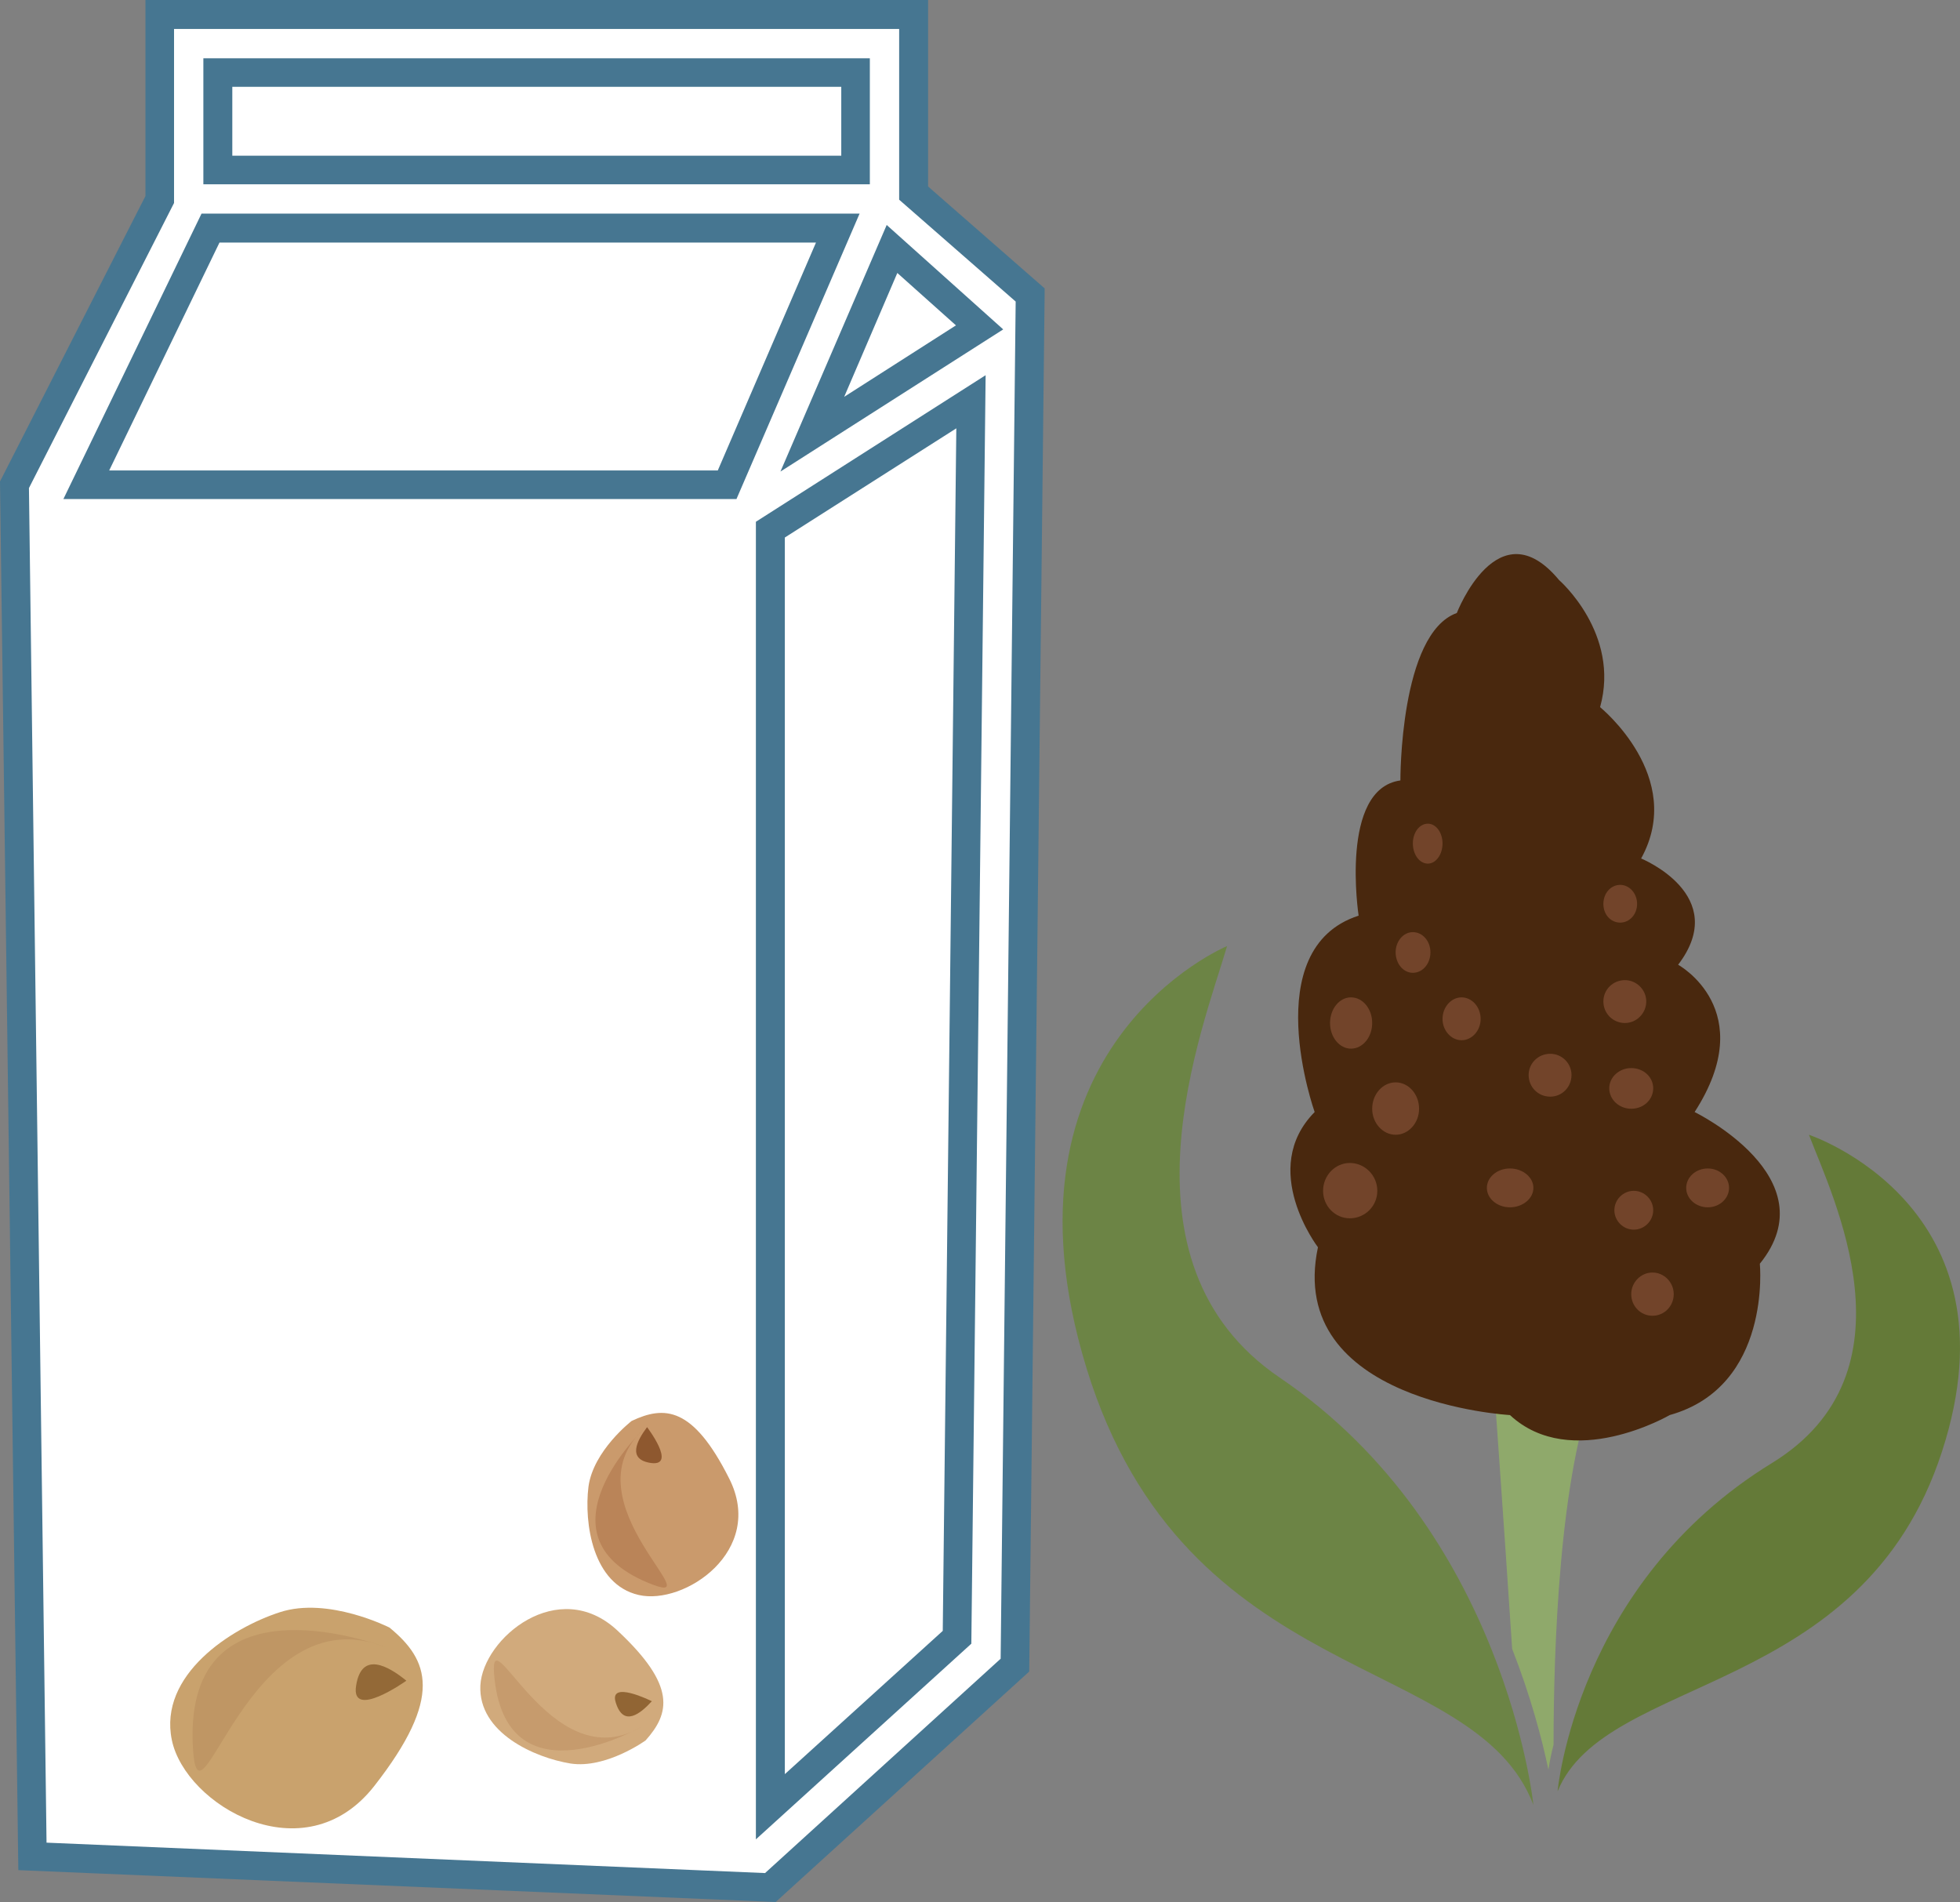 <?xml version="1.0" encoding="UTF-8" standalone="no"?>
<svg
   xmlns:dc="http://purl.org/dc/elements/1.1/"
   xmlns:cc="http://creativecommons.org/ns#"
   xmlns:rdf="http://www.w3.org/1999/02/22-rdf-syntax-ns#"
   xmlns:svg="http://www.w3.org/2000/svg"
   xmlns="http://www.w3.org/2000/svg"
   id="svg71"
   viewBox="0 0 5349.273 5191"
   style="clip-rule:evenodd;fill-rule:evenodd;image-rendering:optimizeQuality;shape-rendering:geometricPrecision;text-rendering:geometricPrecision"
   version="1.1"
   height="51.91mm"
   width="53.493mm"
   xml:space="preserve"><rect x="0" y="0" width="5349.273" height="5191" fill="#808080" stroke="none"/>
 <defs
   id="defs4">
  <style
   id="style2"
   type="text/css">
   <![CDATA[
    .fil1 {fill:#467691;fill-rule:nonzero}
    .fil3 {fill:#49280E;fill-rule:nonzero}
    .fil5 {fill:#647A38;fill-rule:nonzero}
    .fil4 {fill:#6C8445;fill-rule:nonzero}
    .fil6 {fill:#72442A;fill-rule:nonzero}
    .fil9 {fill:#8E582F;fill-rule:nonzero}
    .fil2 {fill:#8FA96B;fill-rule:nonzero}
    .fil15 {fill:#916534;fill-rule:nonzero}
    .fil12 {fill:#936937;fill-rule:nonzero}
    .fil8 {fill:#BA8458;fill-rule:nonzero}
    .fil11 {fill:#BF9664;fill-rule:nonzero}
    .fil14 {fill:#C69B6D;fill-rule:nonzero}
    .fil10 {fill:#C9A26D;fill-rule:nonzero}
    .fil7 {fill:#CA9A6C;fill-rule:nonzero}
    .fil13 {fill:#D1AA7C;fill-rule:nonzero}
    .fil0 {fill:white;fill-rule:nonzero}
   ]]>
  </style>
 </defs>
 <g
   transform="translate(-7984,-12016)"
   id="Vrstva_x0020_1">
  <g
   id="_672697408">
   <polygon
   style="fill:#ffffff;fill-rule:nonzero"
   id="polygon7"
   points="8446,12199 10351,12199 10351,12620 10704,12860 10704,13046 10704,16521 10051,17106 8115,13385 8446,12549 "
   class="fil0" />
   <path
   style="fill:#ffffff;fill-rule:nonzero"
   id="path9"
   d="m 10201,13201 218,-506 238,214 z m 395,3284 -509,462 v -3485 l 547,-350 z M 9968,13339 H 8220 l 339,-701 h 1712 z M 8579,12214 h 1740 v 266 H 8579 Z m 1899,329 v -487 H 8420 v 504 l -396,779 48,3744 2015,84 667,-606 42,-3740 z"
   class="fil0" />
   <path
   style="fill:#467691;fill-rule:nonzero"
   id="path11"
   d="m 8618,12441 h 1662 v -188 H 8618 Z m 1740,78 H 8539 v -344 h 1819 z m 75,242 -145,338 305,-195 z m -319,542 290,-673 318,285 z m -1832,-3 h 1661 l 268,-622 H 8583 Z m 1712,78 H 8157 l 377,-779 h 1796 z m 132,105 v 3375 l 431,-391 37,-3282 z m -79,3553 v -3596 l 627,-400 -39,3462 z m -1936,9 1961,83 643,-585 41,-3704 -318,-278 v -466 H 8459 v 475 l -396,778 z m 1990,162 -2067,-87 -50,-3790 397,-779 v -535 h 2136 v 509 l 318,278 v 19 l -42,3756 z"
   class="fil1" />
  </g>
 </g>
 <g
   transform="translate(-7984,-12016)"
   id="Vrstva_x0020_1_0">
  <path
   style="fill:#8fa96b;fill-rule:nonzero"
   id="path16"
   d="m 12224,16778 c 0,-254 15,-738 116,-988 h -279 c 0,0 27,376 50,726 50,128 81,244 99,330 3,-19 7,-42 14,-68 z"
   class="fil2" />
  <path
   style="fill:#49280e;fill-rule:nonzero"
   id="path18"
   d="m 12105,15878 c 0,0 -614,-34 -524,-458 0,0 -163,-213 -9,-369 0,0 -159,-446 120,-536 0,0 -53,-346 114,-369 0,0 -2,-401 154,-457 0,0 112,-291 279,-90 0,0 168,146 112,347 0,0 235,190 112,413 0,0 246,100 101,290 0,0 225,123 45,402 0,0 368,179 178,414 0,0 33,335 -246,413 0,0 -268,156 -436,0 z"
   class="fil3" />
  <path
   style="fill:#6c8445;fill-rule:nonzero"
   id="path20"
   d="m 12169,16942 c 0,0 -76,-748 -692,-1166 -466,-316 -210,-953 -144,-1178 0,0 -653,271 -384,1151 270,880 1060,773 1220,1193 z"
   class="fil4" />
  <path
   style="fill:#647a38;fill-rule:nonzero"
   id="path22"
   d="m 12235,16905 c 0,0 50,-568 585,-896 404,-248 165,-727 101,-896 0,0 582,193 363,865 -218,672 -918,606 -1049,927 z"
   class="fil5" />
  <path
   style="fill:#72442a;fill-rule:nonzero"
   id="path24"
   d="m 11743,15266 c 0,42 -34,75 -75,75 -40,0 -73,-33 -73,-75 0,-42 33,-76 73,-76 41,0 75,34 75,76 z"
   class="fil6" />
  <path
   style="fill:#72442a;fill-rule:nonzero"
   id="path26"
   d="m 11729,14808 c 0,39 -26,70 -58,70 -31,0 -57,-31 -57,-70 0,-39 26,-70 57,-70 32,0 58,31 58,70 z"
   class="fil6" />
  <path
   style="fill:#72442a;fill-rule:nonzero"
   id="path28"
   d="m 11857,15042 c 0,39 -29,71 -64,71 -35,0 -64,-32 -64,-71 0,-40 29,-72 64,-72 35,0 64,32 64,72 z"
   class="fil6" />
  <path
   style="fill:#72442a;fill-rule:nonzero"
   id="path30"
   d="m 12025,14797 c 0,32 -24,58 -52,58 -28,0 -52,-26 -52,-58 0,-33 24,-59 52,-59 28,0 52,26 52,59 z"
   class="fil6" />
  <path
   style="fill:#72442a;fill-rule:nonzero"
   id="path32"
   d="m 11888,14615 c 0,31 -21,56 -48,56 -26,0 -47,-25 -47,-56 0,-30 21,-55 47,-55 27,0 48,25 48,55 z"
   class="fil6" />
  <path
   style="fill:#72442a;fill-rule:nonzero"
   id="path34"
   d="m 11921,14318 c 0,30 -18,55 -40,55 -23,0 -41,-25 -41,-55 0,-30 18,-54 41,-54 22,0 40,24 40,54 z"
   class="fil6" />
  <path
   style="fill:#72442a;fill-rule:nonzero"
   id="path36"
   d="m 12452,14483 c 0,29 -21,51 -46,51 -26,0 -46,-22 -46,-51 0,-29 20,-52 46,-52 25,0 46,23 46,52 z"
   class="fil6" />
  <path
   style="fill:#72442a;fill-rule:nonzero"
   id="path38"
   d="m 12477,14749 c 0,33 -27,59 -58,59 -33,0 -59,-26 -59,-59 0,-32 26,-58 59,-58 31,0 58,26 58,58 z"
   class="fil6" />
  <path
   style="fill:#72442a;fill-rule:nonzero"
   id="path40"
   d="m 12496,14986 c 0,31 -26,56 -60,56 -33,0 -60,-25 -60,-56 0,-30 27,-55 60,-55 34,0 60,25 60,55 z"
   class="fil6" />
  <path
   style="fill:#72442a;fill-rule:nonzero"
   id="path42"
   d="m 12703,15258 c 0,29 -26,53 -58,53 -33,0 -59,-24 -59,-53 0,-29 26,-53 59,-53 32,0 58,24 58,53 z"
   class="fil6" />
  <path
   style="fill:#72442a;fill-rule:nonzero"
   id="path44"
   d="m 12496,15319 c 0,29 -24,53 -53,53 -29,0 -53,-24 -53,-53 0,-29 24,-53 53,-53 29,0 53,24 53,53 z"
   class="fil6" />
  <path
   style="fill:#72442a;fill-rule:nonzero"
   id="path46"
   d="m 12169,15258 c 0,29 -29,53 -64,53 -35,0 -63,-24 -63,-53 0,-29 28,-53 63,-53 35,0 64,24 64,53 z"
   class="fil6" />
  <path
   style="fill:#72442a;fill-rule:nonzero"
   id="path48"
   d="m 12273,14950 c 0,33 -26,59 -58,59 -33,0 -59,-26 -59,-59 0,-32 26,-58 59,-58 32,0 58,26 58,58 z"
   class="fil6" />
  <path
   style="fill:#72442a;fill-rule:nonzero"
   id="path50"
   d="m 12552,15548 c 0,33 -26,59 -58,59 -32,0 -58,-26 -58,-59 0,-32 26,-59 58,-59 32,0 58,27 58,59 z"
   class="fil6" />
  <path
   style="fill:#ca9a6c;fill-rule:nonzero"
   id="path52"
   d="m 9708,15894 c 0,0 -105,81 -118,180 -12,98 11,266 137,295 125,29 347,-121 247,-318 -99,-197 -177,-199 -266,-157 z"
   class="fil7" />
  <path
   style="fill:#ba8458;fill-rule:nonzero"
   id="path54"
   d="m 9742,15915 c 0,0 -305,289 9,420 195,82 -227,-220 -9,-420 z"
   class="fil8" />
  <path
   style="fill:#8e582f;fill-rule:nonzero"
   id="path56"
   d="m 9750,15911 c 0,0 81,106 12,98 -68,-9 -39,-62 -12,-98 z"
   class="fil9" />
  <path
   style="fill:#c9a26d;fill-rule:nonzero"
   id="path58"
   d="m 9047,16458 c 0,0 -167,-85 -299,-42 -133,43 -332,171 -295,349 37,178 361,369 552,126 191,-244 149,-345 42,-433 z"
   class="fil10" />
  <path
   style="fill:#bf9664;fill-rule:nonzero"
   id="path60"
   d="m 9040,16513 c 0,0 -550,-215 -530,263 13,296 146,-420 530,-263 z"
   class="fil11" />
  <path
   style="fill:#936937;fill-rule:nonzero"
   id="path62"
   d="m 9093,16603 c 0,0 -153,109 -137,13 15,-95 88,-53 137,-13 z"
   class="fil12" />
  <path
   style="fill:#d1aa7c;fill-rule:nonzero"
   id="path64"
   d="m 9746,16766 c 0,0 -108,78 -205,63 -98,-16 -252,-84 -246,-213 7,-129 213,-300 374,-150 162,151 143,226 77,300 z"
   class="fil13" />
  <path
   style="fill:#c69b6d;fill-rule:nonzero"
   id="path66"
   d="m 9736,16728 c 0,0 -363,212 -402,-127 -24,-209 149,280 402,127 z"
   class="fil14" />
  <path
   style="fill:#916534;fill-rule:nonzero"
   id="path68"
   d="m 9763,16659 c 0,0 -120,-60 -98,5 21,66 67,29 98,-5 z"
   class="fil15" />
 </g>
</svg>